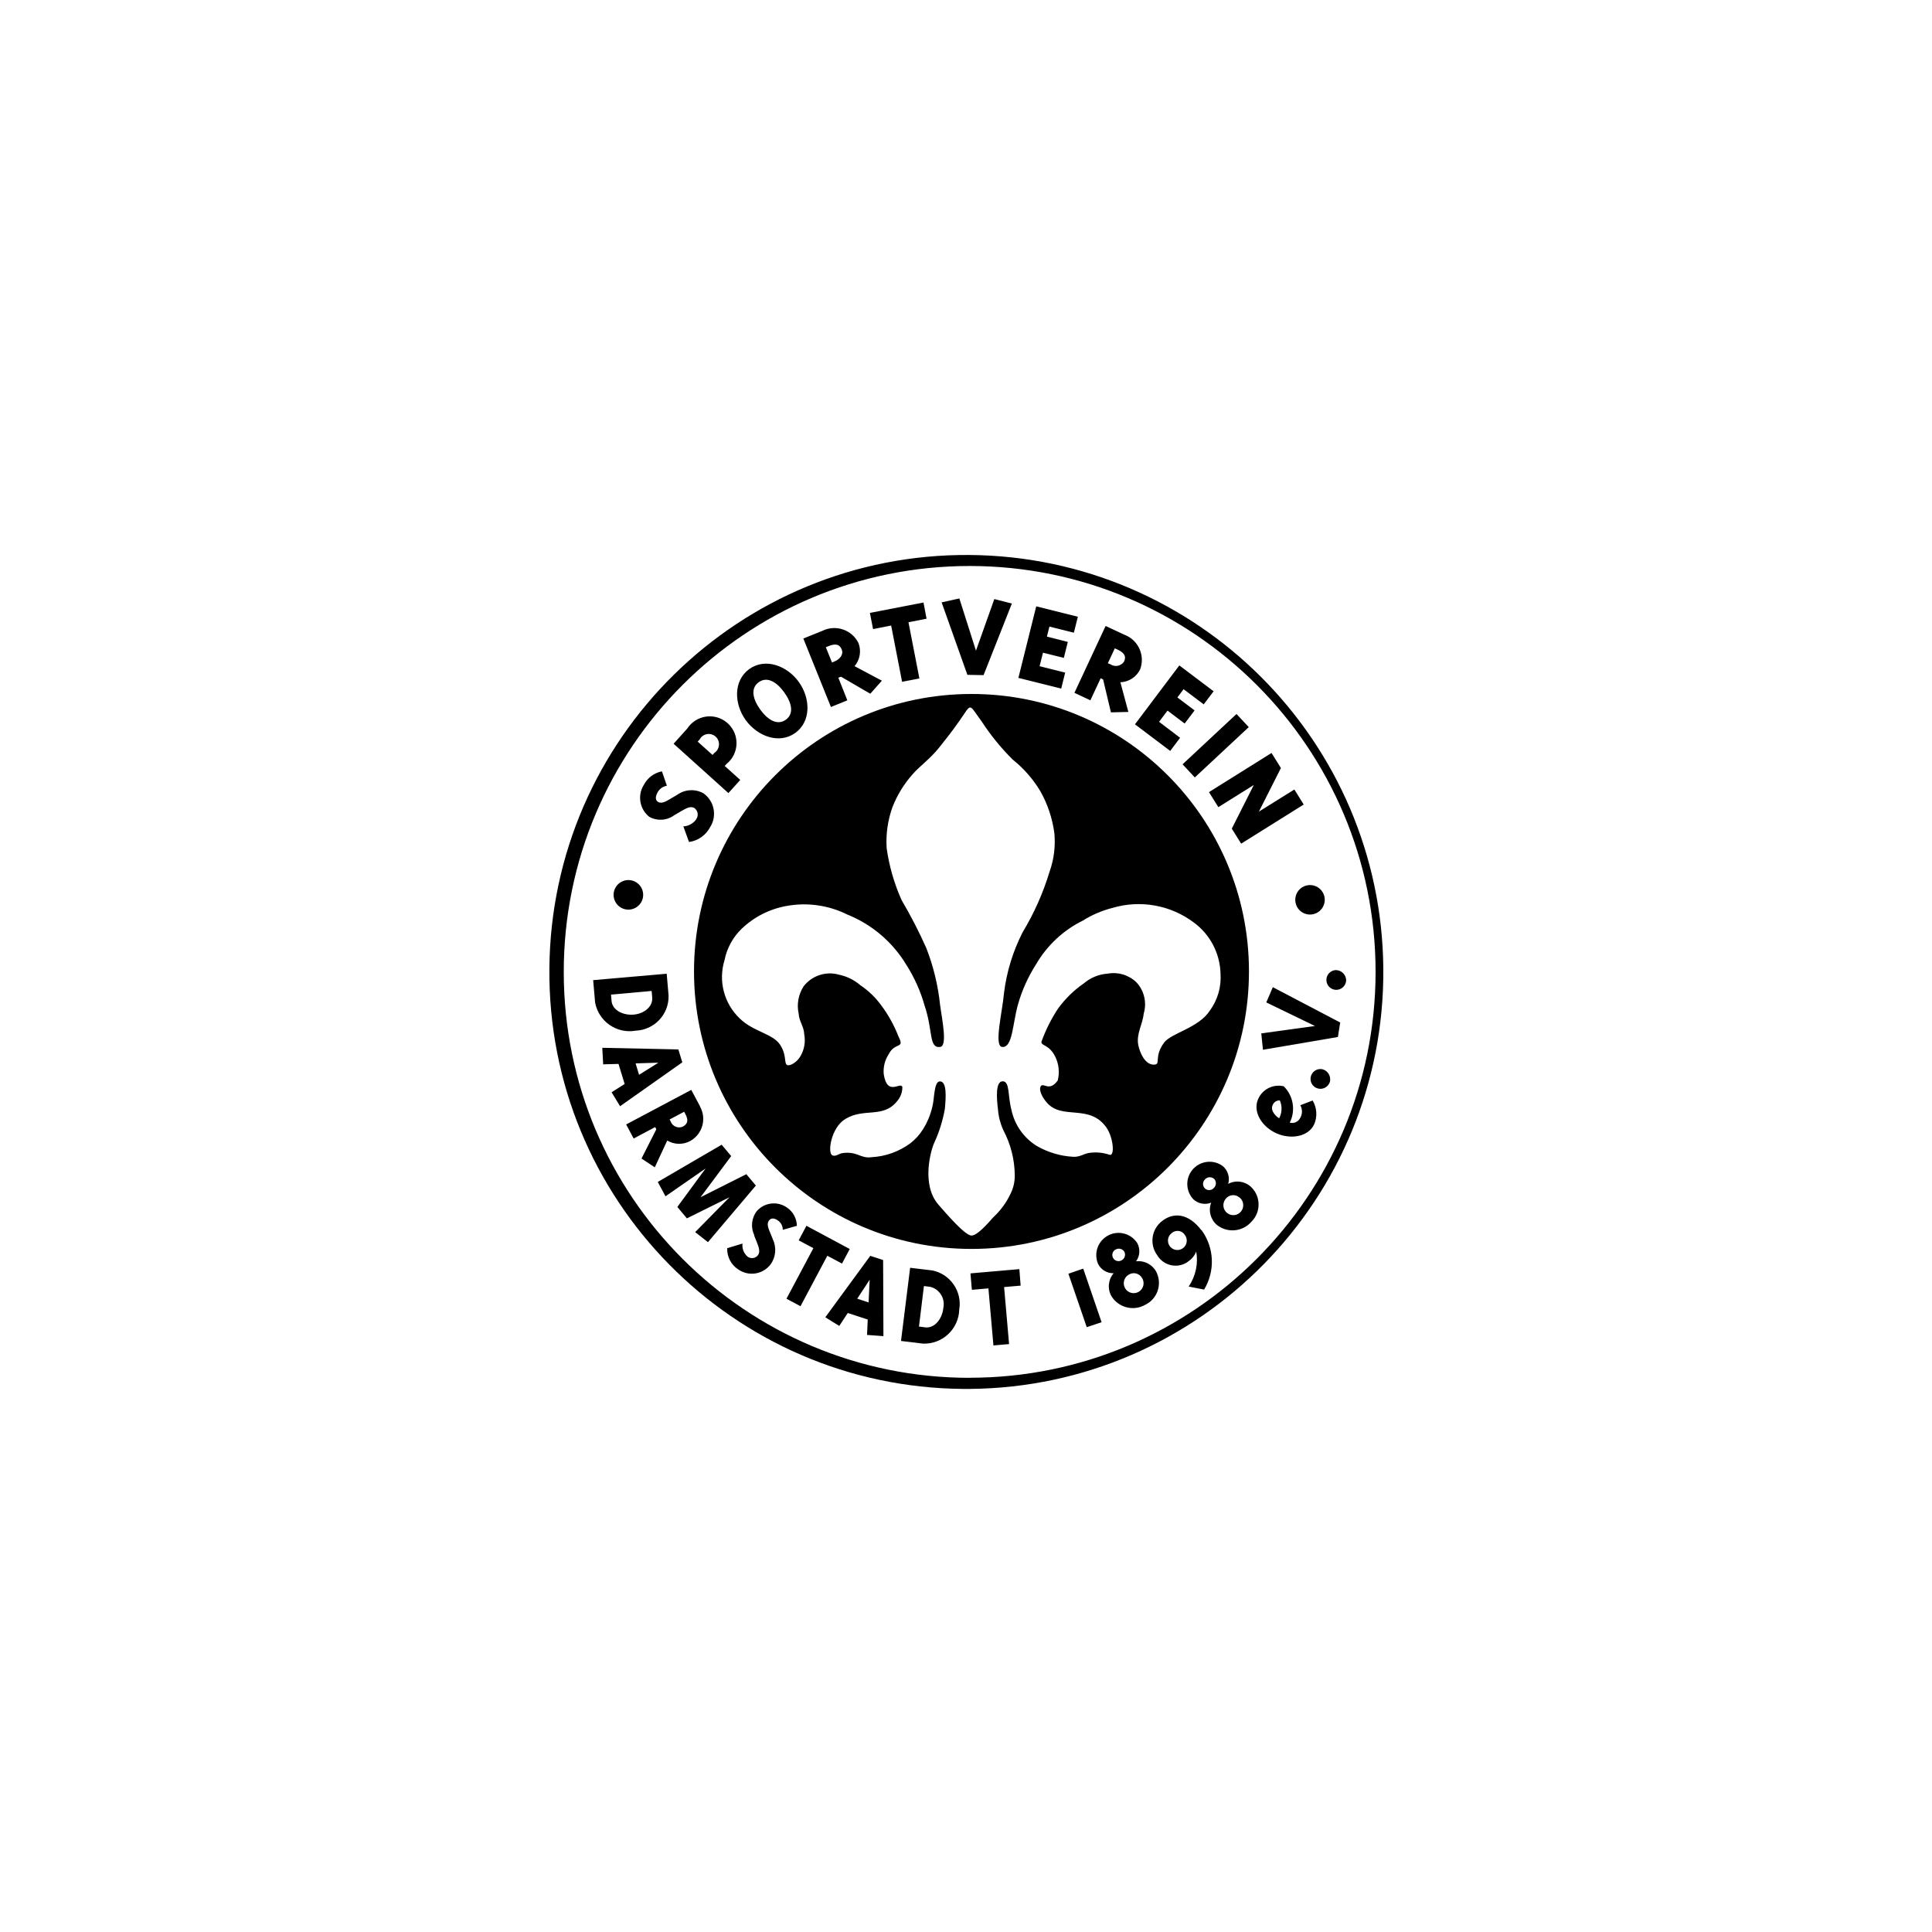 <?xml version="1.0" encoding="utf-8"?>
<!-- Generator: Adobe Illustrator 24.1.2, SVG Export Plug-In . SVG Version: 6.00 Build 0)  -->
<svg version="1.1" id="Ebene_7" xmlns="http://www.w3.org/2000/svg" xmlns:xlink="http://www.w3.org/1999/xlink" x="0px" y="0px"
	 viewBox="0 0 500 500" style="enable-background:new 0 0 500 500;" xml:space="preserve">
<style type="text/css">
	.st0{fill-rule:evenodd;clip-rule:evenodd;}
</style>
<path d="M250.95,143.63c-59.6-0.48-108.3,47.45-108.77,107.05c-0.48,59.6,47.45,108.3,107.05,108.77c0.57,0,1.15,0,1.72,0l0,0
	c59.6-0.48,107.52-49.18,107.05-108.77C357.53,191.75,309.87,144.1,250.95,143.63z M250.95,356.58
	c-58.02,0-105.05-47.03-105.05-105.05s47.03-105.05,105.05-105.05S356,193.52,356,251.53c0,0,0,0,0,0.01
	c-0.02,58.01-47.04,105.02-105.05,105.02V356.58z"/>
<path id="path5028" class="st0" d="M345.6,251.06c-1.41,0.13-2.45,1.37-2.32,2.78c0.13,1.41,1.37,2.45,2.78,2.32
	c1.3-0.12,2.31-1.2,2.33-2.51C348.33,252.17,347.08,251.01,345.6,251.06 M327.69,259.41l12.63,6.12l-13.9,1.91l0.43,4.24l19.4-3.31
	l0.59-3.75l-17.43-9.14l-1.69,3.93L327.69,259.41z M342.21,276.71c-1.39-0.27-2.73,0.64-3,2.03c-0.27,1.39,0.64,2.73,2.03,3
	c1.29,0.25,2.55-0.51,2.94-1.77C344.53,278.53,343.65,277.07,342.21,276.71 M331.05,289.4c-0.52-0.23-2.39-1.82-1.72-3.33
	c0.28-0.8,1.05-1.32,1.89-1.29C331.87,286.27,331.8,287.97,331.05,289.4 M336.51,289.27c-0.47,1.04-1.63,1.58-2.72,1.27
	c1.57-3.14,0.94-6.94-1.56-9.41c-2.71-0.64-5.49,0.74-6.62,3.29c-1.5,3.38,1.06,7.25,4.75,8.89c3.69,1.64,8.3,0.91,9.78-2.41
	c0.83-1.98,0.67-4.24-0.43-6.09l-3.19,1.22c0.57,1.01,0.57,2.24,0,3.25 M314.19,305.05c0.64,0.65,0.64,1.69,0,2.34
	c-0.54,0.69-1.55,0.81-2.24,0.27c-0.69-0.54-0.81-1.55-0.27-2.24c0.04-0.06,0.09-0.11,0.14-0.16c0.59-0.7,1.63-0.79,2.34-0.21
	 M320.76,309.88c1.12,0.87,1.32,2.49,0.45,3.61c-0.87,1.12-2.49,1.32-3.61,0.45c-1.12-0.87-1.32-2.49-0.45-3.61c0,0,0,0,0,0
	l0.1-0.13c0.86-1.04,2.39-1.2,3.44-0.35l0.04,0.04 M313.45,311.25c-0.78,2.05-0.17,4.37,1.51,5.79c2.73,2.13,6.65,1.75,8.92-0.87
	c2.45-2.46,2.45-6.43,0-8.89l-0.06-0.06c-1.6-1.52-3.99-1.87-5.96-0.85c0.47-1.66-0.07-3.44-1.38-4.57
	c-2.55-1.9-6.17-1.37-8.07,1.18c-1.66,2.23-1.49,5.32,0.39,7.36C310.04,311.52,311.86,311.88,313.45,311.25 M306.51,319.44
	c0.9,1,0.82,2.54-0.18,3.44c-1,0.9-2.54,0.82-3.44-0.18c-0.9-1-0.82-2.54,0.18-3.44l0.17-0.14c0.92-0.82,2.34-0.75,3.17,0.17
	L306.51,319.44 M310.98,318.46c-3.44-4.57-7.29-4.68-10.08-2.57c-2.86,2.06-3.51,6.05-1.45,8.91c0,0,0,0,0,0l0.07,0.1
	c1.58,2.6,4.97,3.44,7.57,1.86c0,0,0.01,0,0.01-0.01c0.19-0.12,0.38-0.25,0.56-0.39c0.87-0.61,1.53-1.46,1.92-2.45
	c0.28,1.54,0.25,3.12-0.08,4.64c-0.33,1.58-0.97,3.07-1.87,4.41l3.99,0.78c2.88-4.76,2.65-10.77-0.59-15.29 M291,323.98
	c0.39,0.82,0.05,1.81-0.77,2.21c-0.78,0.42-1.75,0.13-2.17-0.65c-0.38-0.71-0.18-1.59,0.48-2.06c0.06-0.04,0.13-0.07,0.19-0.1
	C289.52,322.92,290.54,323.19,291,323.98 M295.57,330.74c0.75,1.2,0.39,2.79-0.81,3.54c-1.2,0.75-2.79,0.39-3.54-0.81
	s-0.39-2.79,0.81-3.54c0,0,0,0,0,0l0.14-0.08c1.16-0.7,2.67-0.32,3.36,0.85c0,0,0,0.01,0.01,0.01v0.04 M288.21,329.51
	c-1.43,1.67-1.65,4.05-0.56,5.96c1.83,2.94,5.65,3.93,8.68,2.24c3.14-1.48,4.48-5.22,3.01-8.36l-0.03-0.08
	c-0.99-1.97-3.11-3.11-5.3-2.84c1.02-1.39,1.13-3.25,0.29-4.76c-1.75-2.66-5.32-3.4-7.98-1.66c-2.32,1.52-3.23,4.48-2.16,7.04
	C284.91,328.6,286.5,329.56,288.21,329.51 M285.09,342.19l-4.75-13.87l-3.84,1.32l4.75,13.83L285.09,342.19z M261.15,347.87
	l-1.29-14.78l4.28-0.37l-0.33-4.27l-12.66,1.1l0.37,4.25l4.28-0.37l1.3,14.77l4.13-0.36L261.15,347.87z M239.11,332.83l1.65,0.2
	c2.4,0.61,3.89,3,3.38,5.41c-0.25,2.76-2.19,5.38-4.66,5.08l-1.65-0.21L239.11,332.83z M241.28,328.79l-5.74-0.69l-2.36,18.94
	l5.74,0.69c5,0.15,9.18-3.78,9.33-8.78c0,0,0-0.01,0-0.01c0.8-4.72-2.3-9.22-7-10.16 M225.07,331.2l-0.28,5.86l-2.94-0.96
	L225.07,331.2z M217.22,343.13l2.18-3.33l5.17,1.69l-0.18,3.99l4.24,0.31l-0.08-19.7l-3.32-1.08l-11.64,15.9l3.61,2.24
	L217.22,343.13z M207.15,338.08l6.96-13.09l3.8,2.02l2-3.77l-11.21-6.01l-2,3.77l3.8,2.02l-6.96,13.09l3.64,1.94L207.15,338.08z
	 M195.16,319.72l0.69,1.71c0.54,1.38,0.96,2.52,0.31,3.41c-0.64,0.84-1.85,1.01-2.69,0.37c0,0,0,0,0,0l-0.06-0.05
	c-0.94-0.84-1.41-2.08-1.25-3.33l-3.96,1.2c-0.08,2.16,0.96,4.22,2.76,5.43c2.67,1.95,6.42,1.42,8.44-1.21
	c1.39-1.89,1.62-4.4,0.61-6.52l-0.69-1.71c-0.49-1.16-0.96-2.29-0.31-3.15c0.65-0.86,1.62-0.53,2.45,0.09
	c0.72,0.55,1.13,1.41,1.12,2.32l3.65-1.04c-0.03-1.89-0.98-3.65-2.54-4.71c-2.47-1.76-5.88-1.36-7.87,0.94
	c-1.36,1.8-1.58,4.22-0.59,6.24 M175.3,312.36l2.47,2.95l11.02-5.46l-8.88,9.02l3.31,2.6l12.4-14.65l-2.47-2.94l-11.85,5.96
	l7.93-10.65l-2.47-2.94l-16.53,9.64l2,3.71l10.38-7.2l-7.29,9.93L175.3,312.36z M173.29,289.72l3.77-2l0.31,0.58
	c0.9,1.69,0.56,2.62-0.69,3.28c-1.18,0.51-2.55-0.04-3.07-1.22v-0.06L173.29,289.72L173.29,289.72z M172.68,295.17
	c1.83,1.09,4.1,1.13,5.97,0.11c3.16-1.77,4.28-5.76,2.51-8.92c0-0.01-0.01-0.02-0.01-0.02v-0.06l-2.25-4.22l-16.85,8.95l1.94,3.64
	l5.57-2.96l0.3,0.56l-3.84,7.58l3.44,2.27L172.68,295.17z M170.36,275.04l-4.97,3.12l-0.9-2.96l5.87-0.18V275.04z M156.08,275.45
	l3.99-0.11l1.59,5.2l-3.38,2.14l2.2,3.61l16.1-11.36l-1.02-3.34l-19.69-0.42l0.23,4.24L156.08,275.45z M168.65,256.48l0.14,1.65
	c0.21,2.34-2,4.13-4.59,4.43c-2.76,0.32-5.71-1.02-5.93-3.51l-0.14-1.65l10.53-0.94V256.48z M173.04,257.77l-0.5-5.77l-19.03,1.66
	l0.5,5.77c0.9,4.92,5.61,8.19,10.54,7.3c4.78-0.2,8.54-4.17,8.48-8.95"/>
<path id="path5076" class="st0" d="M318.79,214.45l2.42,3.89l16.19-10.13l-2.42-3.89l-9.18,5.73l5.7-11.29l-2.43-3.89l-16.19,10.13
	l2.43,3.89l9.17-5.73L318.79,214.45z M323.18,188.18l-3.17-3.4l-13.96,13.02l3.17,3.4L323.18,188.18z M299.97,186.8l2.18-2.9
	l4.44,3.35l2.57-3.4l-4.45-3.35l1.6-2.14l5.21,3.93l2.56-3.39l-8.87-6.69l-11.48,15.24l9.12,6.89l2.56-3.4L299.97,186.8
	L299.97,186.8z M286.71,171.65l1.8-3.86l0.69,0.31c1.94,0.9,2.29,1.87,1.69,3.14c-0.78,1.15-2.34,1.46-3.49,0.69L286.71,171.65z
	 M289.97,176.57c2.2-0.09,4.16-1.38,5.11-3.37c1.33-3.61-0.52-7.62-4.13-8.95l-4.82-2.25l-8.07,17.3l4.13,1.94l2.66-5.71l0.63,0.3
	l2.03,8.53l4.51-0.11l-2.07-7.7L289.97,176.57z M269.04,172.44l0.88-3.52l5.4,1.34l1.03-4.13l-5.41-1.38l0.65-2.59l6.33,1.58
	l1.03-4.13l-10.77-2.69l-4.62,18.52l11.08,2.76l1.03-4.13l-6.64-1.66L269.04,172.44z M257.33,155.04l-4.75,13.35l-4.3-13.51
	l-4.59,1.01l6.67,18.76l4.19,0.07l7.32-18.52L257.33,155.04z M237.94,175.59l-2.83-14.55l4.68-0.92l-0.79-4.19l-13.87,2.69
	l0.82,4.19l4.68-0.92l2.83,14.56l4.5-0.87L237.94,175.59z M215.32,171.45l-1.6-3.95l0.69-0.28c1.97-0.8,2.93-0.39,3.44,0.9
	c0.52,1.29-0.56,2.53-1.85,3.05L215.32,171.45z M221.14,172.43c1.43-1.67,1.82-3.99,1.02-6.04c-1.72-3.43-5.89-4.83-9.33-3.13
	l-4.93,1.99l7.14,17.72l4.25-1.72l-2.33-5.86l0.69-0.26l7.58,4.41l3-3.38l-7.04-3.74L221.14,172.43z M196.77,183.66
	c-1.87-2.58-2.67-5.46-0.43-7.09c2.24-1.63,4.73,0,6.61,2.6c1.87,2.6,2.67,5.46,0.43,7.08S198.64,186.25,196.77,183.66
	 M193.87,173.18c-4.13,3.03-3.89,9.05-0.86,13.21c3.03,4.16,8.66,6.3,12.83,3.27s3.89-9.05,0.86-13.21
	C203.68,172.28,198.04,170.15,193.87,173.18 M180.56,191.93l0.49-0.54c0.68-1.31,2.28-1.82,3.59-1.15c1.31,0.68,1.82,2.28,1.15,3.59
	l0,0c-0.21,0.41-0.52,0.75-0.9,1.01l-0.49,0.54L180.56,191.93z M177.88,188.53l-3.55,3.95l14.18,12.77l3.07-3.4l-4.02-3.62
	l0.49-0.54c2.97-2.41,3.42-6.77,1.01-9.74s-6.77-3.42-9.74-1.01l0,0C178.75,187.39,178.27,187.93,177.88,188.53 M174.48,210.99
	l1.72-1.01c1.42-0.82,2.53-1.45,3.49-0.87c0.92,0.65,1.16,1.92,0.52,2.85v0.04c-0.77,1.11-2.01,1.8-3.36,1.87l1.47,4.04
	c2.31-0.32,4.33-1.73,5.43-3.79c1.9-2.94,1.13-6.85-1.74-8.84c-2.14-1.17-4.76-1.01-6.74,0.41l-1.72,1.01
	c-1.16,0.69-2.29,1.38-3.22,0.85c-0.92-0.53-0.64-1.65-0.06-2.63c0.51-0.84,1.36-1.41,2.32-1.56l-1.28-3.74
	c-2.01,0.39-3.73,1.68-4.68,3.49c-1.71,2.7-1.12,6.26,1.38,8.27C170.06,212.53,172.59,212.38,174.48,210.99"/>
<path id="path5080" class="st0" d="M342.76,232.07c-0.44-2.06-2.47-3.37-4.53-2.93c-2.06,0.44-3.37,2.47-2.93,4.53
	c0.44,2.06,2.46,3.37,4.52,2.93l0,0C341.88,236.16,343.2,234.13,342.76,232.07 M158.92,230.63c-0.53,2.04,0.7,4.13,2.75,4.66
	c2.04,0.53,4.13-0.7,4.66-2.75c0.53-2.04-0.7-4.13-2.75-4.66c-0.01,0-0.02,0-0.03-0.01l0,0
	C161.51,227.37,159.45,228.6,158.92,230.63"/>
<path id="path4960" d="M179.61,251.42c-0.01-39.66,32.14-71.82,71.8-71.82c39.66-0.01,71.82,32.14,71.82,71.8
	s-32.14,71.82-71.8,71.82c-0.01,0-0.02,0-0.03,0l0,0C211.76,323.21,179.62,291.07,179.61,251.42 M215.29,298.95
	c0.98,0.52,1.7-0.4,2.81-0.54c3.88-0.49,4.53,1.47,7.45,1.07c3.64-0.19,7.13-1.45,10.06-3.61c1.27-0.99,2.36-2.19,3.22-3.55
	c1.14-1.8,1.97-3.78,2.45-5.86c0.58-2,0.36-6.64,2-6.6c1.84,0.05,1.51,4.3,1.25,7.09c-0.53,3.05-1.46,6.02-2.76,8.83
	c-0.86,1.85-3.44,10.87,1.14,16.04c1.85,2.1,6.8,7.94,8.53,7.94c1.43,0,4.06-2.94,5.62-4.73c1.89-1.74,3.42-3.83,4.5-6.16
	c0.72-1.45,1.08-3.06,1.06-4.68c-0.03-4.08-1.05-8.1-2.96-11.71c-0.77-1.68-1.24-3.48-1.38-5.32c-0.36-2.9-0.69-7.32,1.21-7.32
	s1.29,3.75,2.25,7.31c0.8,3.94,3.21,7.37,6.64,9.46c2.84,1.62,6.01,2.57,9.27,2.76c2.02,0.15,2.92-0.99,4.86-1.07
	c1.55-0.14,3.12,0.04,4.59,0.54c1.47,0.58,1.07-4.47-0.8-7.09c-4.37-6.11-11.3-1.87-15.29-6.29c-1.16-1.27-2.36-3.44-1.6-4.42
	c0.69-0.85,2.22,1.56,4.33-1.42c0.53-2.1,0.29-4.31-0.69-6.24c-1.56-3.12-3.68-2.66-3.52-3.79c1.09-3.03,2.54-5.92,4.32-8.61
	c1.84-2.53,4.1-4.73,6.68-6.51c1.72-1.46,3.86-2.33,6.11-2.49c2.71-0.5,5.49,0.34,7.47,2.25c1.99,2.14,2.72,5.17,1.91,7.98
	c-0.34,3-2,5.39-1.43,8.27c0.32,1.58,1.6,5.26,4.24,5.04c1.6-0.14-0.24-2.07,2.45-5.71c1.83-2.45,8.95-3.79,11.83-8.27
	c2.02-2.76,2.99-6.13,2.76-9.54c-0.13-5.24-2.67-10.13-6.89-13.24c-6.03-4.54-13.85-5.94-21.09-3.79c-2.7,0.69-5.28,1.79-7.64,3.27
	c-5.09,2.51-9.32,6.48-12.16,11.39c-2.07,3.24-3.65,6.77-4.68,10.48c-1.38,4.95-1.34,11.11-4.06,10.84c-2.18-0.23,0.05-9,0.49-14
	c0.68-5.47,2.31-10.78,4.82-15.69c2.96-4.91,5.3-10.16,6.96-15.65c1.14-3.18,1.56-6.58,1.25-9.94c-0.5-3.83-1.73-7.54-3.63-10.9
	c-1.88-3.15-4.32-5.93-7.19-8.22c-3-2.98-5.67-6.27-7.98-9.81c-3.57-4.86-2.49-4.82-5.84-0.09c-2.2,3.12-3.21,4.33-5.24,6.89
	c-2.25,2.84-5.02,4.75-6.89,6.93c-2.18,2.47-3.91,5.3-5.12,8.37c-1.23,3.41-1.75,7.04-1.52,10.66c0.65,4.64,1.96,9.17,3.87,13.45
	c2.36,4.01,4.5,8.15,6.39,12.4c1.85,4.73,3.05,9.7,3.57,14.75c0.52,3.82,1.95,10.55,0.05,10.84c-3.03,0.44-1.83-4.13-4.06-10.7
	c-1.04-3.7-2.62-7.23-4.68-10.47c-3.54-5.92-8.93-10.52-15.33-13.09c-4.85-2.41-10.36-3.19-15.69-2.22
	c-4.41,0.78-8.49,2.86-11.71,5.97c-2.24,2.19-3.76,5-4.37,8.07c-1.65,5.36-0.13,11.2,3.93,15.07c3.57,3.48,8.47,3.88,10.43,6.77
	c2.26,3.34,0.41,6.09,2.94,5.17c1.02-0.49,1.86-1.28,2.41-2.27c0.95-1.67,1.28-3.62,0.93-5.51c-0.1-2.19-1.29-3.22-1.45-5.4
	c-0.53-2.42-0.07-4.95,1.26-7.04c2.13-2.78,5.73-3.99,9.1-3.06c2.08,0.42,4.01,1.37,5.62,2.76c2.07,1.38,3.87,3.12,5.34,5.12
	c1.89,2.52,3.42,5.29,4.55,8.22c1.65,3.22-0.95,1.25-2.6,4.55c-0.98,1.52-1.43,3.33-1.25,5.14c0.92,5.87,4.35,1.78,4.82,3.3
	c0,1.36-0.49,2.67-1.38,3.69c-3.67,4.51-8.51,1.61-13.39,4.59c-3.72,2.27-4.59,8.68-3.44,9.31"/>
</svg>

